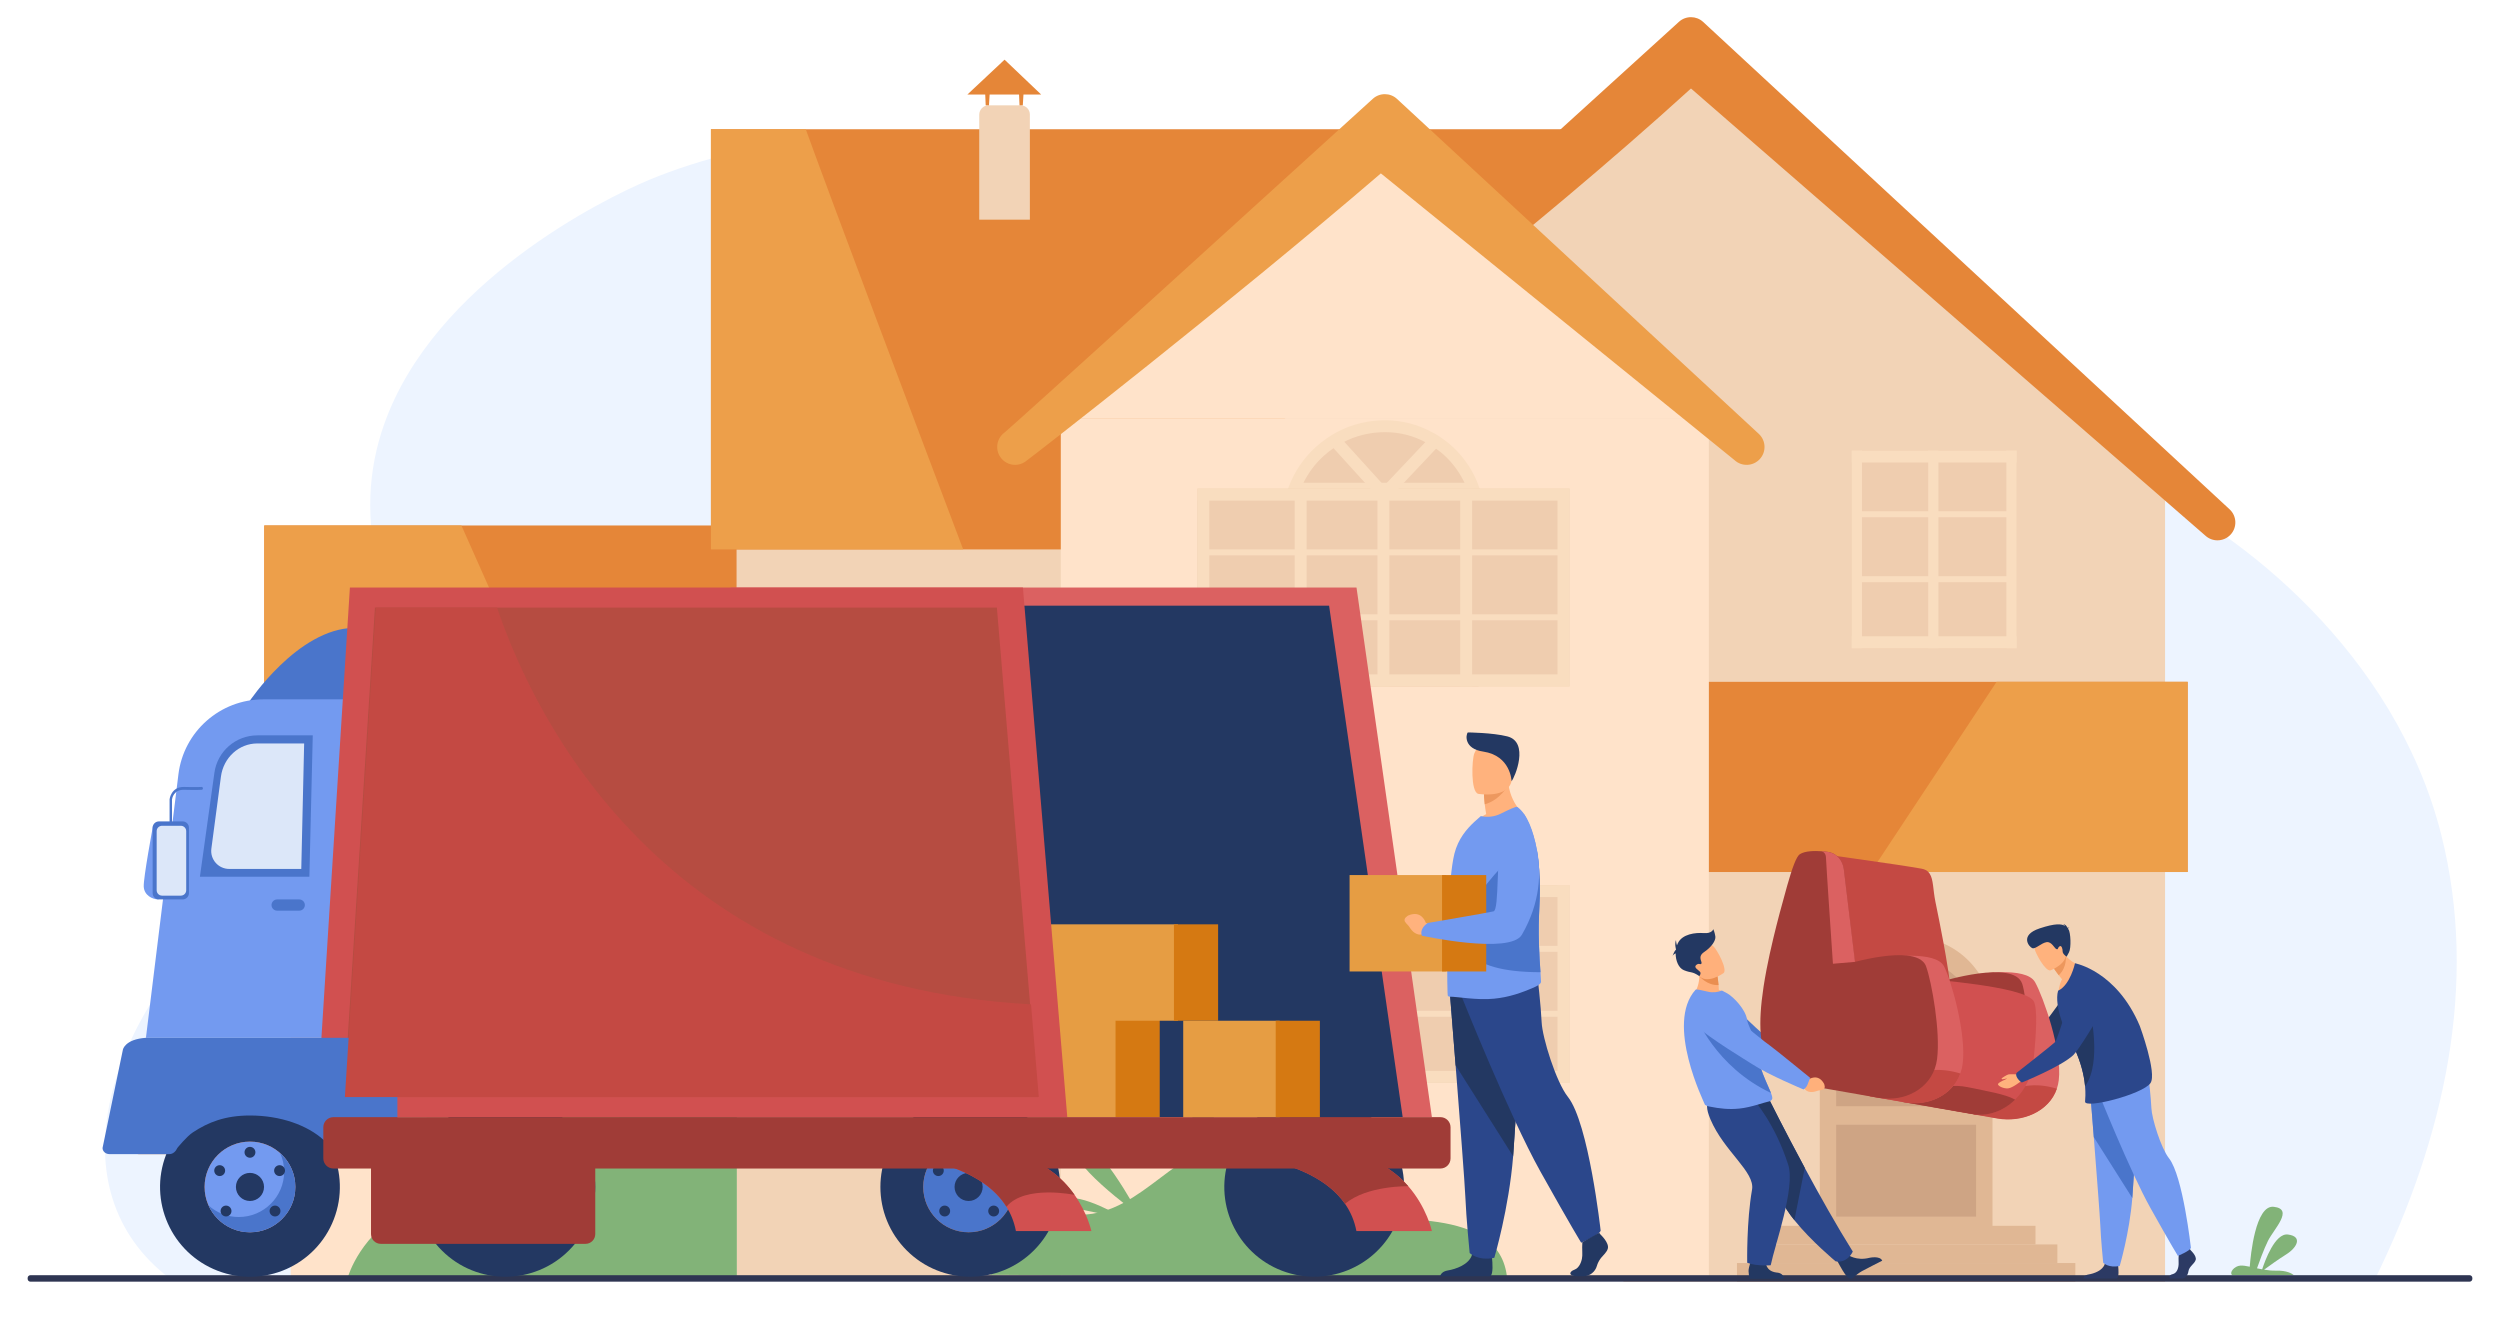 <svg width="633" height="337" viewBox="0 0 633 337" fill="none" xmlns="http://www.w3.org/2000/svg">
<path d="M42.939 323.667C42.967 323.686 601.49 323.601 601.49 323.601C618.701 288.368 627.779 249.335 618.077 211.165C606.442 165.386 567.361 134.631 541.397 122.867C520.116 113.191 500.39 111.93 482.941 113.534C469.45 114.775 457.317 117.729 446.881 119.836C439.518 121.328 432.612 122.464 426.847 122.089C417.272 121.463 409.767 114.616 403.019 107.484C379.099 82.232 351.71 38.577 253.905 33.353C224.84 31.812 191.235 34.371 164.361 45.546C152.934 50.294 109.881 71.542 97.248 107.484C93.257 118.828 92.3 131.634 96.323 145.849C110.561 196.149 88.883 202.408 61.761 226.381C25.561 258.372 13.904 301.538 42.939 323.667Z" fill="#EDF4FF"/>
<path d="M186.561 133.051H66.909V203.266H186.561V133.051Z" fill="#E58638"/>
<path d="M548.196 119.126H411.039V324.52H548.196V119.126Z" fill="#F2D3B6"/>
<path d="M350.639 105.87H186.552V324.008H350.639V105.87Z" fill="#F2D3B6"/>
<path d="M414.573 32.723H180.008V139.116H414.573V32.723Z" fill="#E58638"/>
<path d="M304.835 125.364L428.154 8.871L551.47 125.364H304.835Z" fill="#F2D3B6"/>
<path d="M561.462 136.813C560.359 136.813 559.256 136.415 558.383 135.609L428.154 22.404C386.673 60.138 338.491 96.483 337.043 97.446C334.966 98.83 332.154 98.273 330.763 96.187C329.425 94.181 329.903 91.497 331.808 90.065C334.793 87.598 389.138 38.247 425.105 5.525C426.847 3.943 429.514 3.96 431.232 5.55L564.54 128.966C566.375 130.665 566.484 133.529 564.785 135.362C563.89 136.327 562.676 136.811 561.462 136.811V136.813Z" fill="#E58638"/>
<path d="M432.683 105.87H268.596V324.008H432.683V105.87Z" fill="#FFE3CA"/>
<path d="M268.596 105.87L350.639 28.367L432.683 105.87H268.596Z" fill="#FFE3CA"/>
<path d="M374.377 131.572V173.785H326.179V132.387C326.179 125.236 329.229 118.809 334.121 114.344C334.906 113.619 335.752 112.957 336.627 112.352C337.472 111.718 338.378 111.176 339.315 110.693C342.697 108.912 346.563 107.917 350.671 107.917C354.78 107.917 358.614 108.944 361.965 110.815C362.901 111.268 363.808 111.842 364.654 112.505C365.439 113.049 366.194 113.682 366.919 114.346C371.508 118.661 374.379 124.786 374.379 131.574L374.377 131.572Z" fill="#EFCDAF"/>
<path d="M375.177 125.236H325.569L326.335 123.197C327.751 119.424 330.09 115.982 333.104 113.229C333.913 112.483 334.812 111.772 335.773 111.111C336.561 110.515 337.511 109.926 338.622 109.351C342.278 107.426 346.449 106.408 350.669 106.408C354.889 106.408 359.03 107.448 362.703 109.497C363.647 109.954 364.641 110.578 365.585 111.315C366.278 111.793 367.072 112.434 367.938 113.233C370.908 116.035 373.165 119.489 374.474 123.231L375.179 125.238L375.177 125.236ZM330.045 122.22H370.803C369.62 119.705 367.945 117.39 365.877 115.439C365.222 114.839 364.523 114.25 363.789 113.742C362.946 113.081 362.13 112.571 361.302 112.17C358.011 110.335 354.456 109.424 350.667 109.424C346.878 109.424 343.252 110.322 340.017 112.027C339.047 112.528 338.238 113.026 337.537 113.559C336.638 114.175 335.85 114.8 335.142 115.454C333.031 117.381 331.298 119.688 330.043 122.22H330.045Z" fill="#F9DDBF"/>
<path d="M397.379 123.737H303.181V173.776H397.379V123.737Z" fill="#EFCDAF"/>
<path d="M351.791 123.737H348.771V173.776H351.791V123.737Z" fill="#F9DDBF"/>
<path d="M395.315 139.105H304.292V140.614H395.315V139.105Z" fill="#F9DDBF"/>
<path d="M395.315 155.547H304.292V157.056H395.315V155.547Z" fill="#F9DDBF"/>
<path d="M330.841 123.737H327.82V173.776H330.841V123.737Z" fill="#F9DDBF"/>
<path d="M372.742 123.737H369.721V173.776H372.742V123.737Z" fill="#F9DDBF"/>
<path d="M397.381 123.737H394.36V173.776H397.381V123.737Z" fill="#F9DDBF"/>
<path d="M306.202 123.737H303.181V173.776H306.202V123.737Z" fill="#F9DDBF"/>
<path d="M397.385 170.76H303.187V173.778H397.385V170.76Z" fill="#F9DDBF"/>
<path d="M397.385 123.737H303.187V126.755H397.385V123.737Z" fill="#F9DDBF"/>
<path d="M364.651 112.503L350.427 127.559L336.625 112.352C337.47 111.718 338.376 111.176 339.313 110.693L350.457 122.974L361.963 110.813C362.899 111.266 363.806 111.84 364.651 112.503Z" fill="#F9DDBF"/>
<path d="M397.379 224.126H303.181V274.164H397.379V224.126Z" fill="#EFCDAF"/>
<path d="M351.791 224.123H348.771V274.162H351.791V224.123Z" fill="#F9DDBF"/>
<path d="M395.315 239.491H304.292V241H395.315V239.491Z" fill="#F9DDBF"/>
<path d="M395.315 255.933H304.292V257.442H395.315V255.933Z" fill="#F9DDBF"/>
<path d="M330.841 224.123H327.82V274.162H330.841V224.123Z" fill="#F9DDBF"/>
<path d="M372.742 224.123H369.721V274.162H372.742V224.123Z" fill="#F9DDBF"/>
<path d="M397.381 224.123H394.36V274.162H397.381V224.123Z" fill="#F9DDBF"/>
<path d="M306.202 224.123H303.181V274.162H306.202V224.123Z" fill="#F9DDBF"/>
<path d="M397.385 271.146H303.187V274.164H397.385V271.146Z" fill="#F9DDBF"/>
<path d="M397.385 224.123H303.187V227.142H397.385V224.123Z" fill="#F9DDBF"/>
<path d="M250.724 224.126H208.977V274.164H250.724V224.126Z" fill="#EFCDAF"/>
<path d="M250.728 224.123H248.134V274.162H250.728V224.123Z" fill="#F9DDBF"/>
<path d="M249.81 239.491H209.47V241H249.81V239.491Z" fill="#F9DDBF"/>
<path d="M249.81 255.933H209.47V257.442H249.81V255.933Z" fill="#F9DDBF"/>
<path d="M230.938 224.123H228.344V274.162H230.938V224.123Z" fill="#F9DDBF"/>
<path d="M211.571 224.123H208.977V274.162H211.571V224.123Z" fill="#F9DDBF"/>
<path d="M250.726 271.146H208.979V274.164H250.726V271.146Z" fill="#F9DDBF"/>
<path d="M250.726 224.123H208.979V227.142H250.726V224.123Z" fill="#F9DDBF"/>
<path d="M250.724 152.466H208.977V202.505H250.724V152.466Z" fill="#EFCDAF"/>
<path d="M250.728 152.466H248.134V202.505H250.728V152.466Z" fill="#F9DDBF"/>
<path d="M249.81 167.834H209.47V169.343H249.81V167.834Z" fill="#F9DDBF"/>
<path d="M249.81 184.276H209.47V185.785H249.81V184.276Z" fill="#F9DDBF"/>
<path d="M230.938 152.466H228.344V202.505H230.938V152.466Z" fill="#F9DDBF"/>
<path d="M211.571 152.466H208.977V202.505H211.571V152.466Z" fill="#F9DDBF"/>
<path d="M250.726 199.489H208.979V202.507H250.726V199.489Z" fill="#F9DDBF"/>
<path d="M250.726 152.466H208.979V155.484H250.726V152.466Z" fill="#F9DDBF"/>
<path d="M510.607 114.084H468.86V164.123H510.607V114.084Z" fill="#EFCDAF"/>
<path d="M510.609 114.084H508.015V164.123H510.609V114.084Z" fill="#F9DDBF"/>
<path d="M509.691 129.452H469.351V130.961H509.691V129.452Z" fill="#F9DDBF"/>
<path d="M509.691 145.894H469.351V147.403H509.691V145.894Z" fill="#F9DDBF"/>
<path d="M490.819 114.084H488.225V164.123H490.819V114.084Z" fill="#F9DDBF"/>
<path d="M471.454 114.084H468.86V164.123H471.454V114.084Z" fill="#F9DDBF"/>
<path d="M510.609 161.107H468.862V164.125H510.609V161.107Z" fill="#F9DDBF"/>
<path d="M510.609 114.084H468.862V117.103H510.609V114.084Z" fill="#F9DDBF"/>
<path d="M257.023 117.701C255.56 117.701 254.124 116.993 253.251 115.681C251.912 113.675 252.391 110.991 254.296 109.559C257.285 107.092 311.626 57.741 347.593 25.019C349.333 23.437 351.999 23.454 353.72 25.045L445.326 109.853C447.161 111.553 447.27 114.417 445.571 116.25C443.865 118.089 441.003 118.192 439.169 116.494L349.635 43.9C310.778 77.261 260.979 115.975 259.531 116.94C258.761 117.456 257.888 117.701 257.025 117.701H257.023Z" fill="#ED9F4A"/>
<path d="M186.552 203.277H73.605V323.189H186.552V203.277Z" fill="#FFE3CA"/>
<path d="M553.916 172.64H432.694V220.796H553.916V172.64Z" fill="#E58638"/>
<path d="M481.77 237.142H483.748C495.202 237.142 504.501 246.434 504.501 257.877V311.185H460.772V258.117C460.772 246.539 470.18 237.139 481.767 237.139L481.77 237.142Z" fill="#E0B794"/>
<path d="M500.345 259.42V260.385H464.921V259.6C464.921 250.216 472.531 242.612 481.924 242.612H483.525C492.825 242.612 500.345 250.126 500.345 259.42Z" fill="#CEA484"/>
<path d="M500.343 265.868H464.919V280.094H500.343V265.868Z" fill="#CEA484"/>
<path d="M500.343 284.79H464.919V308.04H500.343V284.79Z" fill="#CEA484"/>
<path d="M515.385 310.374H449.89V315.088H515.385V310.374Z" fill="#E0B794"/>
<path d="M520.927 315.09H444.348V319.804H520.927V315.09Z" fill="#E0B794"/>
<path d="M525.48 319.804H439.797V324.518H525.48V319.804Z" fill="#E0B794"/>
<path d="M161.579 225.3H104.504V293.71H161.579V225.3Z" fill="#EFCDAF"/>
<path d="M161.583 225.298H158.036V293.708H161.583V225.298Z" fill="#F9DDBF"/>
<path d="M160.328 246.308H105.178V248.37H160.328V246.308Z" fill="#F9DDBF"/>
<path d="M160.328 268.786H105.178V270.848H160.328V268.786Z" fill="#F9DDBF"/>
<path d="M134.528 225.298H130.982V293.708H134.528V225.298Z" fill="#F9DDBF"/>
<path d="M108.051 225.298H104.504V293.708H108.051V225.298Z" fill="#F9DDBF"/>
<path d="M161.583 289.586H104.508V293.71H161.583V289.586Z" fill="#F9DDBF"/>
<path d="M161.583 225.298H104.509V229.425H161.583V225.298Z" fill="#F9DDBF"/>
<path d="M148.058 203.266H66.909V133.051H116.83L148.058 203.266Z" fill="#ED9F4A"/>
<path d="M243.882 139.116H180.008V32.723H204.016C210.871 51.673 231.891 107.403 243.88 139.116H243.882Z" fill="#ED9F4A"/>
<path d="M553.916 172.64V220.796H473.705L505.535 172.64H553.916Z" fill="#ED9F4A"/>
<path d="M250.323 26.665H258.428C259.715 26.665 260.762 27.711 260.762 28.997V55.613H247.943V29.042C247.943 27.73 249.009 26.665 250.323 26.665Z" fill="#F2D3B6"/>
<path d="M244.939 23.936H263.625L254.354 15.107L244.939 23.936Z" fill="#E58638"/>
<path d="M250.408 26.667H249.578L249.451 23.686H250.591L250.408 26.667Z" fill="#E58638"/>
<path d="M258.975 26.667H258.143L258.016 23.686H259.158L258.975 26.667Z" fill="#E58638"/>
<path d="M580.822 322.878H565.192C564.356 322.169 565.772 320.557 567.252 320.447C567.896 320.398 568.709 320.533 569.638 320.73C569.852 317.875 571.082 305.045 575.709 305.56C580.914 306.137 575.709 311.21 574.238 314.214C573.148 316.439 571.998 319.629 571.472 321.135C571.895 321.228 572.332 321.318 572.779 321.399C573.467 319.283 576.036 312.164 579.299 312.578C583.131 313.065 581.59 315.918 578.874 317.611C576.881 318.857 574.433 320.627 573.27 321.483C574.255 321.644 575.285 321.753 576.327 321.727C579.005 321.663 580.312 322.452 580.818 322.876L580.822 322.878Z" fill="#82B378"/>
<path d="M186.569 281.613V323.249L88.115 323.277C88.115 323.277 91.264 312.115 103.665 306.016C104.843 305.414 106.128 304.867 107.499 304.402C109.143 303.828 110.893 303.363 112.783 302.979C112.811 302.979 112.839 302.979 112.865 302.951C113.715 302.786 114.534 302.567 115.328 302.295C132.85 296.413 133.644 269.195 183.941 280.957C184.844 281.176 185.719 281.395 186.569 281.613Z" fill="#82B378"/>
<path d="M115.431 306.709C115.431 305.828 115.652 287.783 109.484 289.103C103.315 290.424 115.431 306.709 115.431 306.709Z" fill="#82B378"/>
<path d="M250.764 322.773C250.764 322.773 257.812 307.772 273.672 307.571C289.531 307.369 298.28 288.882 313.067 289.763C327.854 290.645 329.617 305.133 340.19 307.571C350.763 310.01 379.837 304.758 381.601 323.669L250.766 322.773H250.764Z" fill="#82B378"/>
<path d="M288.336 307.571C288.336 307.369 276.883 286.181 272.698 289.733C268.512 293.285 288.336 307.571 288.336 307.571Z" fill="#82B378"/>
<path d="M284.152 308.25C284.152 308.25 273.91 301.978 269.065 303.519C264.219 305.06 284.152 308.25 284.152 308.25Z" fill="#82B378"/>
<path d="M309.152 295.376C309.261 294.715 308.931 278.1 303.425 280.19C297.918 282.28 309.152 295.376 309.152 295.376Z" fill="#82B378"/>
<path d="M312.456 292.293C312.677 291.963 315.981 283.05 313.556 283.05C311.132 283.05 312.674 291.963 312.674 291.963L312.453 292.293H312.456Z" fill="#82B378"/>
<path d="M7.702 322.878H625.298C625.685 322.878 626 323.193 626 323.579V323.817C626 324.203 625.687 324.518 625.298 324.518H7.702C7.315 324.518 7 324.203 7 323.817V323.579C7 323.193 7.315 322.878 7.702 322.878Z" fill="#2E3552"/>
<path d="M343.467 148.756H184.951V282.861H362.555L343.467 148.756Z" fill="#DB6161"/>
<path d="M336.526 153.347H156.873V282.861H355.158L336.526 153.347Z" fill="#233862"/>
<path d="M259.04 282.863H283.47V258.115H259.04V282.863Z" fill="#E69D43"/>
<path d="M282.455 282.863H293.64V258.115H282.455V282.863Z" fill="#D57912"/>
<path d="M257.744 258.451H298.257V234.042H257.744V258.451Z" fill="#E69D43"/>
<path d="M297.242 258.451H308.427V234.042H297.242V258.451Z" fill="#D57912"/>
<path d="M87.25 267.06H35.08C33.808 267.06 32.776 268.091 32.776 269.363V289.92C32.776 291.191 33.808 292.222 35.08 292.222H87.25C88.523 292.222 89.554 291.191 89.554 289.92V269.363C89.554 268.091 88.523 267.06 87.25 267.06Z" fill="#B65615"/>
<path d="M261.77 316.613C270.658 307.732 270.658 293.334 261.77 284.454C252.882 275.574 238.472 275.574 229.584 284.454C220.695 293.334 220.695 307.732 229.584 316.613C238.472 325.493 252.882 325.493 261.77 316.613Z" fill="#233862"/>
<path d="M354.993 305.37C357.672 293.1 349.889 280.983 337.609 278.305C325.328 275.628 313.2 283.404 310.52 295.674C307.841 307.944 315.624 320.061 327.904 322.739C340.185 325.417 352.313 317.64 354.993 305.37Z" fill="#233862"/>
<path d="M84.519 308.737C89.05 297.023 83.219 283.857 71.494 279.329C59.77 274.802 46.592 280.628 42.06 292.343C37.529 304.057 43.361 317.224 55.085 321.751C66.81 326.278 79.988 320.452 84.519 308.737Z" fill="#233862"/>
<path d="M51.802 300.533C51.802 294.194 56.945 289.056 63.289 289.056C69.633 289.056 74.776 294.194 74.776 300.533C74.776 306.872 69.633 312.01 63.289 312.01C56.945 312.01 51.802 306.872 51.802 300.533Z" fill="#D36E2A"/>
<path d="M51.802 300.533C51.802 294.194 56.945 289.056 63.289 289.056C69.633 289.056 74.776 294.194 74.776 300.533C74.776 306.872 69.633 312.01 63.289 312.01C56.945 312.01 51.802 306.872 51.802 300.533Z" fill="#739AF0"/>
<path d="M70.938 291.971C71.584 293.405 71.944 294.996 71.944 296.67C71.944 303.009 66.801 308.147 60.457 308.147C57.52 308.147 54.842 307.043 52.811 305.232C54.608 309.228 58.623 312.01 63.291 312.01C69.636 312.01 74.778 306.872 74.778 300.533C74.778 297.129 73.294 294.072 70.938 291.969V291.971Z" fill="#4A75CB"/>
<path d="M59.73 300.533C59.73 298.567 61.324 296.975 63.291 296.975C65.259 296.975 66.853 298.567 66.853 300.533C66.853 302.499 65.259 304.091 63.291 304.091C61.324 304.091 59.73 302.499 59.73 300.533Z" fill="#233862"/>
<path d="M55.853 306.632C55.853 305.871 56.471 305.255 57.233 305.255C57.994 305.255 58.61 305.873 58.61 306.632C58.61 307.39 57.992 308.008 57.233 308.008C56.473 308.008 55.853 307.39 55.853 306.632Z" fill="#233862"/>
<path d="M54.244 296.402C54.244 295.641 54.862 295.024 55.623 295.024C56.385 295.024 57.003 295.641 57.003 296.402C57.003 297.163 56.385 297.778 55.623 297.778C54.862 297.778 54.244 297.161 54.244 296.402Z" fill="#233862"/>
<path d="M69.408 296.402C69.408 295.641 70.026 295.024 70.788 295.024C71.549 295.024 72.165 295.641 72.165 296.402C72.165 297.163 71.547 297.778 70.788 297.778C70.028 297.778 69.408 297.161 69.408 296.402Z" fill="#233862"/>
<path d="M68.258 306.632C68.258 305.871 68.876 305.255 69.636 305.255C70.395 305.255 71.015 305.873 71.015 306.632C71.015 307.39 70.397 308.008 69.636 308.008C68.874 308.008 68.258 307.39 68.258 306.632Z" fill="#233862"/>
<path d="M61.912 291.763C61.912 291.002 62.53 290.387 63.291 290.387C64.053 290.387 64.669 291.005 64.669 291.763C64.669 292.522 64.051 293.14 63.291 293.14C62.532 293.14 61.912 292.522 61.912 291.763Z" fill="#233862"/>
<path d="M233.766 300.533C233.766 294.194 238.908 289.056 245.253 289.056C251.597 289.056 256.74 294.194 256.74 300.533C256.74 306.872 251.597 312.01 245.253 312.01C238.908 312.01 233.766 306.872 233.766 300.533Z" fill="#D36E2A"/>
<path d="M233.766 300.533C233.766 294.194 238.908 289.056 245.253 289.056C251.597 289.056 256.74 294.194 256.74 300.533C256.74 306.872 251.597 312.01 245.253 312.01C238.908 312.01 233.766 306.872 233.766 300.533Z" fill="#4A75CB"/>
<path d="M241.691 300.533C241.691 298.567 243.285 296.975 245.253 296.975C247.22 296.975 248.814 298.567 248.814 300.533C248.814 302.499 247.22 304.091 245.253 304.091C243.285 304.091 241.691 302.499 241.691 300.533Z" fill="#233862"/>
<path d="M239.194 308.01C239.956 308.01 240.573 307.393 240.573 306.632C240.573 305.87 239.956 305.253 239.194 305.253C238.432 305.253 237.814 305.87 237.814 306.632C237.814 307.393 238.432 308.01 239.194 308.01Z" fill="#233862"/>
<path d="M236.205 296.402C236.205 295.641 236.823 295.024 237.585 295.024C238.346 295.024 238.962 295.641 238.962 296.402C238.962 297.163 238.344 297.778 237.585 297.778C236.825 297.778 236.205 297.161 236.205 296.402Z" fill="#233862"/>
<path d="M251.369 296.402C251.369 295.641 251.987 295.024 252.747 295.024C253.506 295.024 254.126 295.641 254.126 296.402C254.126 297.163 253.508 297.778 252.747 297.778C251.985 297.778 251.369 297.161 251.369 296.402Z" fill="#B65615"/>
<path d="M251.599 308.01C252.361 308.01 252.979 307.393 252.979 306.632C252.979 305.87 252.361 305.253 251.599 305.253C250.837 305.253 250.219 305.87 250.219 306.632C250.219 307.393 250.837 308.01 251.599 308.01Z" fill="#233862"/>
<path d="M243.873 291.763C243.873 291.002 244.491 290.387 245.25 290.387C246.01 290.387 246.63 291.005 246.63 291.763C246.63 292.522 246.012 293.14 245.25 293.14C244.489 293.14 243.873 292.522 243.873 291.763Z" fill="#B65615"/>
<path d="M144.052 316.612C152.94 307.731 152.94 293.333 144.052 284.453C135.164 275.573 120.754 275.573 111.866 284.453C102.978 293.333 102.978 307.731 111.866 316.612C120.754 325.492 135.164 325.492 144.052 316.612Z" fill="#233862"/>
<path d="M63.038 177.744C63.038 177.744 75.388 159.133 89.666 158.978L88.391 179.116L63.038 177.744Z" fill="#4A75CB"/>
<path d="M135.792 262.775H36.947L45.175 196.065C46.511 185.223 55.731 177.077 66.666 177.077H135.794V262.775H135.792Z" fill="#739AF0"/>
<path d="M78.333 221.997H50.616L54.287 195.656C55.042 190.233 59.685 186.194 65.166 186.194H79.192L78.333 221.997Z" fill="#4A75CB"/>
<path d="M76.284 220.014H58.035C55.28 220.014 53.156 217.592 53.519 214.863L55.941 196.638C56.58 191.823 60.509 188.241 65.145 188.241H77.01L76.282 220.012L76.284 220.014Z" fill="#DCE7F9"/>
<path d="M270.237 282.861H80.114L88.595 148.756H259.001L270.237 282.861Z" fill="#D15050"/>
<path d="M262.796 277.776H87.096L94.933 153.842H252.41L260.827 254.299L262.796 277.776Z" fill="#B64C41"/>
<path d="M97.259 262.775H36.947C31.635 263.129 31.122 265.753 31.122 265.753L25.964 290.674C25.964 291.526 26.747 292.222 27.706 292.222H42.871C43.827 292.222 44.518 291.521 44.928 290.634C44.928 290.634 47.26 287.753 48.826 286.722C52.746 284.139 57.003 282.445 63.291 282.445C71.022 282.445 77.851 284.902 81.966 288.657H97.261C99.106 288.657 100.619 287.695 100.619 286.518V264.912C100.619 263.736 99.108 262.773 97.261 262.773L97.259 262.775Z" fill="#4A75CB"/>
<path d="M276.341 311.699H257.227C256.787 309.386 255.956 307.346 254.832 305.549C249.052 296.295 235.54 293.468 227.842 292.604C224.469 292.224 222.21 292.222 222.21 292.222H255.068C263.663 293.386 268.941 298.07 272.086 302.552C275.375 307.234 276.341 311.699 276.341 311.699Z" fill="#D15050"/>
<path d="M362.555 311.699H343.441C342.941 309.067 341.933 306.786 340.566 304.818C331.836 292.239 308.424 292.222 308.424 292.222H341.285C348.472 293.195 353.336 296.63 356.58 300.351C361.264 305.729 362.557 311.699 362.557 311.699H362.555Z" fill="#D15050"/>
<path d="M272.084 302.552C272.084 302.552 259.505 299.901 254.83 305.549C249.05 296.295 235.538 293.468 227.84 292.604C227.683 292.475 227.529 292.349 227.376 292.222H255.066C263.661 293.386 268.939 298.07 272.084 302.552Z" fill="#A03C37"/>
<path d="M356.58 300.351C356.58 300.351 346.058 300.117 340.566 304.818C331.836 292.239 308.424 292.222 308.424 292.222H341.285C348.472 293.195 353.336 296.63 356.58 300.351Z" fill="#A03C37"/>
<path d="M84.422 282.861H364.718C366.13 282.861 367.277 284.006 367.277 285.418V293.311C367.277 294.722 366.132 295.868 364.718 295.868H84.422C83.01 295.868 81.863 294.724 81.863 293.311V285.418C81.863 284.008 83.008 282.861 84.422 282.861Z" fill="#A03C37"/>
<path d="M96.407 286.13H148.253C149.613 286.13 150.72 287.234 150.72 288.595V312.475C150.72 313.834 149.615 314.94 148.253 314.94H96.407C95.047 314.94 93.94 313.836 93.94 312.475V288.595C93.94 287.234 95.045 286.13 96.407 286.13Z" fill="#A03C37"/>
<path d="M263.024 277.776H87.325L95.163 153.842H125.85C135.457 182.153 167.955 249.27 261.056 254.299L263.024 277.776Z" fill="#C44943"/>
<path d="M38.745 209.086C38.745 209.086 36.273 222.353 36.395 224.516C36.518 226.679 38.562 227.733 40.116 227.733L38.745 209.084V209.086Z" fill="#739AF0"/>
<path d="M40.242 207.98H46.248C47.129 207.98 47.844 208.694 47.844 209.575V226.141C47.844 227.022 47.129 227.735 46.248 227.735H40.242C39.361 227.735 38.646 227.022 38.646 226.141V209.575C38.646 208.694 39.361 207.98 40.242 207.98Z" fill="#4A75CB"/>
<path d="M41.03 209.086H45.786C46.539 209.086 47.149 209.697 47.149 210.447V225.414C47.149 226.166 46.537 226.775 45.786 226.775H41.03C40.279 226.775 39.667 226.164 39.667 225.414V210.447C39.667 209.697 40.279 209.086 41.03 209.086Z" fill="#DCE7F9"/>
<path d="M43.244 208.34C43.074 208.34 42.937 208.179 42.937 207.98V202.404C42.937 202.389 42.937 202.374 42.939 202.359C42.944 202.327 43.321 199.152 46.666 199.255C49.723 199.349 51.041 199.255 51.053 199.255C51.223 199.242 51.369 199.395 51.38 199.592C51.39 199.791 51.262 199.96 51.092 199.973C51.038 199.978 49.734 200.07 46.649 199.973C43.956 199.892 43.583 202.171 43.551 202.426V207.978C43.551 208.177 43.413 208.338 43.244 208.338V208.34Z" fill="#4A75CB"/>
<path d="M75.765 230.582H70.172C69.389 230.582 68.747 229.941 68.747 229.159C68.747 228.376 69.389 227.735 70.172 227.735H75.765C76.548 227.735 77.19 228.376 77.19 229.159C77.19 229.941 76.548 230.582 75.765 230.582Z" fill="#4A75CB"/>
<path d="M299.591 282.861H324.022V258.451H299.591V282.861Z" fill="#E69D43"/>
<path d="M323.007 282.861H334.192V258.451H323.007V282.861Z" fill="#D57912"/>
<path d="M377.335 323.144H364.623C364.754 322.687 365.183 321.905 366.591 321.678C368.552 321.358 371.952 320.22 372.71 317.714C372.733 317.633 372.755 317.551 372.774 317.466C373.377 314.786 377.754 318.287 377.754 318.287C377.754 318.287 377.767 318.394 377.786 318.578C377.887 319.556 378.144 322.694 377.335 323.144Z" fill="#233862"/>
<path d="M367.112 251.485C367.112 251.485 367.777 259.774 368.558 269.738C369.62 283.275 370.899 299.901 371.026 303.05C371.244 308.52 372.12 317.268 372.12 317.268C372.12 317.268 374.199 319.348 378.359 318.471C378.359 318.471 382.066 305.982 383.126 292.767C383.143 292.55 383.158 292.332 383.175 292.113C384.16 278.662 385.692 250.334 385.692 250.334L367.112 251.483V251.485Z" fill="#2B478B"/>
<path d="M367.112 251.485C367.112 251.485 367.777 259.774 368.558 269.738L383.126 292.767C383.143 292.55 383.158 292.332 383.175 292.113C384.16 278.662 385.692 250.334 385.692 250.334L367.112 251.483V251.485Z" fill="#233862"/>
<path d="M370.148 252.469C370.148 252.469 382.135 282.49 390.015 296.599C397.896 310.709 400.359 314.645 400.359 314.645C400.359 314.645 404.875 312.84 405.285 311.609C405.285 311.609 402.27 284.372 396.992 277.731C394.01 273.98 390.507 262.719 390.341 258.784C390.176 254.846 389.275 247.054 389.275 247.054L370.146 252.469H370.148Z" fill="#2B478B"/>
<path d="M385.92 206.203C385.92 206.203 377.81 210.173 373.135 208.7C373.135 208.7 374.285 207.227 376.299 206.13C376.138 205.178 376.012 204.351 375.939 203.65C375.741 202.033 375.741 201.116 375.741 201.116L378.869 198.618L381.837 196.228C381.603 202.949 385.92 206.2 385.92 206.2V206.203Z" fill="#FFB27D"/>
<path d="M390.193 248.593C390.211 249.097 389.151 249.671 388.683 249.886C385.212 251.431 381.976 252.509 378.307 252.867C373.973 253.315 368.848 252.327 367.086 252.364C366.906 252.364 366.745 252.293 366.602 252.166C366.475 252.076 366.385 246.777 366.475 240.111C366.475 239.84 366.475 239.57 366.492 239.302V239.212C366.529 236.608 366.619 233.877 366.743 231.146C366.994 225.144 367.462 219.36 368.254 216.162C369.206 212.389 371.365 209.892 373.326 208.076L374.943 206.638C376.561 206.961 378.271 206.871 379.979 206.027C381.85 205.109 383.894 204.083 384.218 204.333C386.664 206.149 388.286 210.267 389.168 215.476C389.672 218.477 389.923 221.836 389.906 225.358C389.906 226.653 389.869 227.982 389.799 229.294C389.367 236.409 389.799 242.589 390.05 246.164C390.123 247.206 390.176 248.014 390.193 248.591V248.593Z" fill="#739AF0"/>
<path d="M390.05 246.166C350.757 246.113 382.802 216.899 382.802 216.899L389.168 215.48C389.672 218.481 389.923 221.84 389.906 225.362C389.906 226.657 389.869 227.986 389.799 229.298C389.367 236.413 389.799 242.593 390.05 246.168V246.166Z" fill="#4A75CB"/>
<path d="M341.714 245.976H366.145V221.566H341.714V245.976Z" fill="#E69D43"/>
<path d="M365.128 245.976H376.312V221.566H365.128V245.976Z" fill="#D57912"/>
<path d="M362.474 234.132L361.019 233.667C361.019 233.667 360 230.303 356.561 231.808C356.561 231.808 355.164 232.548 355.78 233.425C356.395 234.299 356.282 233.838 357.123 235.101C357.964 236.361 359.294 236.962 360.356 236.484L361.564 236.518L362.474 234.134V234.132Z" fill="#FFB27D"/>
<path d="M385.922 206.194C385.922 206.194 394.819 220.333 385.342 236.672C382.384 241.772 360.036 236.925 360.036 236.925C360.036 236.925 359.165 235.354 361.497 233.697C361.497 233.697 376.376 231.18 378.151 230.758C379.723 230.383 378.674 215.935 380.474 211.744C382.272 207.551 385.924 206.196 385.924 206.196L385.922 206.194Z" fill="#739AF0"/>
<path d="M381.89 198.801C381.89 198.801 379.841 202.591 375.939 203.652C375.741 202.035 375.741 201.118 375.741 201.118L378.87 198.621L381.89 198.801Z" fill="#ED985F"/>
<path d="M374.315 201.009C374.315 201.009 382.051 202.293 382.779 197.467C383.504 192.642 384.993 189.557 380.084 188.533C375.175 187.508 373.935 189.206 373.302 190.758C372.667 192.31 372.324 200.55 374.317 201.009H374.315Z" fill="#FFB27D"/>
<path d="M382.727 197.8C382.727 197.8 382.57 191.334 375.52 190.297C370.693 189.585 371.094 186.091 371.646 185.452C371.646 185.452 377.887 185.504 381.637 186.449C387.31 187.877 383.564 196.839 382.727 197.8Z" fill="#233862"/>
<path d="M405.287 312.621L404.911 312.139L400.651 314.525C400.61 315.339 400.588 316.28 400.635 317.105C400.668 317.665 400.636 318.235 400.533 318.778C400.445 319.2 399.992 321.003 398.672 321.476C397.175 322.014 397.055 323.163 399.61 323.144C400.067 323.14 400.518 323.138 400.944 323.138C402.541 323.133 403.903 322.049 404.336 320.516C404.508 319.914 404.824 319.234 405.373 318.514C406.044 317.729 406.836 317.037 407.091 316.177C407.529 314.7 405.285 312.623 405.285 312.623L405.287 312.621Z" fill="#233862"/>
<path d="M507.49 268.773L506.067 269.043C506.067 269.043 503.402 268.413 502.422 271.221C502.422 271.221 502.104 272.411 502.993 272.349C503.881 272.286 503.531 272.181 504.786 272.119C506.041 272.057 507.157 271.425 507.451 270.554L508.146 269.785L507.487 268.773H507.49Z" fill="#FFB27D"/>
<path d="M506.573 269.935C506.136 268.99 506.187 268.825 506.187 268.825C506.187 268.825 514.321 262.96 515.061 262.376C515.799 261.793 523.589 251.002 523.589 251.002L533.184 252.344C533.184 252.344 520.272 265.118 518.372 266.559C515.231 268.942 507.511 271.062 507.511 271.062C507.511 271.062 506.917 270.679 506.573 269.935Z" fill="#233862"/>
<path d="M457.819 271.337L458.783 272.117C458.783 272.117 461.417 271.174 462.012 274.301C462.012 274.301 462.17 275.635 461.325 275.637C460.48 275.639 460.829 275.491 459.632 275.525C458.435 275.56 457.444 274.93 457.268 273.961L456.695 273.14L457.819 271.337Z" fill="#EA8E50"/>
<path d="M457.71 273.013C458.478 272.211 458.416 271.62 458.416 271.62C458.416 271.62 449.521 264.344 448.62 263.751C448.004 263.348 441.454 257.545 438.392 254.008C436.873 252.252 434.991 252.934 432.839 253.551L431.067 254.059C428.926 254.672 428.37 257.665 430.128 259.118C435.073 263.212 443.303 267.817 444.841 268.784C448.662 271.187 456.144 274.04 456.144 274.04C456.144 274.04 457.051 273.703 457.71 273.015V273.013Z" fill="#4A75CB"/>
<path d="M520.792 275.661C518.814 281.48 512.036 284.226 505.769 283.135L493.353 280.972L500.313 246.749C500.313 246.749 512.92 244.533 515.265 248.664C517.318 252.284 522.199 266.046 521.277 273.53C521.184 274.28 521.019 274.992 520.792 275.663V275.661Z" fill="#DB6161"/>
<path d="M491.568 248.531C491.568 248.531 509.807 242.908 512.004 249.041C513.171 252.297 513.896 264.743 512.943 272.22C512.019 279.485 506.788 283.315 500.36 282.194L488.944 280.205L491.568 248.533V248.531Z" fill="#A03C37"/>
<path d="M493.889 253.817C493.621 254.518 492.147 254.955 490.032 255.202C489.658 255.245 489.266 255.283 488.856 255.315C481.703 255.871 469.401 254.732 468.334 254.014C466.86 253.024 463.132 216.503 463.132 216.503C463.132 216.503 472.555 217.783 480.019 218.906C482.572 219.292 484.895 219.658 486.535 219.948C486.734 219.984 486.921 220.029 487.092 220.085C487.785 220.31 488.26 220.698 488.599 221.219C489.57 222.713 489.425 225.302 490.042 228.301C490.654 231.266 491.394 234.964 492.07 238.621C492.244 239.564 492.413 240.503 492.576 241.429C492.621 241.69 492.666 241.95 492.711 242.207C493.677 247.806 494.321 252.679 493.889 253.815V253.817Z" fill="#C44943"/>
<path d="M520.792 275.661C518.813 281.48 512.014 284.306 505.747 283.213L499.601 282.139C504.14 280.096 509.371 272.196 520.792 275.661Z" fill="#C44943"/>
<path d="M510.24 278.394C507.262 281.303 503.214 282.795 499.131 282.014L481.527 278.955L473.093 277.489L488.032 247.918C488.032 247.918 512.467 249.716 514.872 253.414C515.99 255.131 515.593 261.958 514.849 268.782C514.428 272.629 512.699 275.993 510.242 278.389L510.24 278.394Z" fill="#D15050"/>
<path d="M510.234 278.428C507.256 281.337 503.218 282.84 499.135 282.059L481.521 278.99C483.896 277.613 491.27 273.819 498.206 275.266C503.463 276.364 507.674 277.02 510.236 278.426L510.234 278.428Z" fill="#A03C37"/>
<path d="M496.372 271.729C494.353 277.356 488.187 280.072 482.523 279.086L471.106 277.097L478.088 242.379C478.088 242.379 490.135 240.599 492.239 244.689C494.085 248.274 497.908 261.815 496.955 269.292C496.846 270.156 496.648 270.97 496.374 271.729H496.372Z" fill="#DB6161"/>
<path d="M496.359 271.808C494.34 277.435 488.172 280.151 482.51 279.165L473.374 277.573C478.156 275.423 485.312 268.424 496.359 271.808Z" fill="#C44943"/>
<path d="M456.805 274.685C452.082 273.83 448.628 271.71 446.935 267.223C445.699 263.963 445.599 259.954 445.802 256.477C445.92 254.477 446.161 252.282 446.528 249.879C446.74 248.484 446.993 247.017 447.289 245.476C447.759 243.015 448.336 240.366 449.019 237.519C449.975 233.519 451.138 229.124 452.501 224.303C453.745 219.9 454.826 216.857 455.725 216.278C457.053 215.425 459.512 215.416 461.203 215.536C462.861 215.65 464.003 215.759 465.153 216.781C466.06 217.585 466.682 218.766 466.848 220.128C467.403 224.76 468.397 233.041 469.422 241.699C469.429 241.742 469.433 241.785 469.437 241.83C469.495 242.327 469.555 242.827 469.613 243.326C469.62 243.377 469.624 243.427 469.632 243.478C469.635 243.504 469.639 243.53 469.639 243.53C469.639 243.53 469.665 243.549 469.688 243.543C469.817 243.51 469.971 243.47 470.107 243.438C470.111 243.438 470.117 243.433 470.124 243.433C473.846 242.505 479.077 241.523 482.894 241.95C484.872 242.171 487.026 242.833 487.693 244.715C489.133 248.752 491.349 261.227 490.469 268.139C489.592 275.028 483.196 278.707 477.021 278.102C476.655 278.066 476.326 278.089 476.022 278.036L456.802 274.687L456.805 274.685Z" fill="#A03C37"/>
<path d="M464.099 244.021C464.099 244.021 462.402 219.146 462.329 217.069C462.297 216.143 461.773 215.718 461.203 215.534C462.252 215.609 463.003 215.731 463.003 215.731C465.03 216.085 466.579 217.849 466.854 220.117C467.453 225.064 468.583 234.252 469.688 243.543L464.099 244.023V244.021Z" fill="#DB6161"/>
<path d="M467.862 317.716C467.862 317.716 470.021 319.333 473.329 318.48C473.329 318.48 475.996 317.873 476.582 319.202C476.582 319.202 472.492 321.279 471.456 321.845C470.675 322.274 469.862 322.949 469.287 323.47C468.832 323.884 468.122 323.828 467.734 323.35C467.553 323.129 467.347 322.865 467.122 322.561C466.491 321.708 465.022 318.949 465.022 318.949L467.862 317.716Z" fill="#233862"/>
<path d="M469.128 316.895C469.128 316.895 467.813 319.924 464.779 319.367C464.779 319.367 458.587 314.259 454.342 308.951C452.962 307.228 451.788 305.483 451.097 303.886C448.28 297.371 440.679 287.654 435.847 282.73L447.939 278.359C447.939 278.359 451.812 286.143 456.965 295.706C460.679 302.595 465.056 310.407 469.128 316.895Z" fill="#2B478B"/>
<path d="M456.965 295.706L454.342 308.951C452.962 307.228 451.788 305.483 451.097 303.886C448.28 297.371 440.679 287.654 435.847 282.73L447.939 278.359C447.939 278.359 451.812 286.143 456.965 295.706Z" fill="#233862"/>
<path d="M447.081 319.474C447.081 319.474 446.95 321.89 449.881 322.214C449.881 322.214 451.651 322.25 451.655 323.787H443.041C443.041 323.787 442.794 323.168 442.734 321.839C442.689 320.818 443.723 318.152 443.723 318.152L447.081 319.476V319.474Z" fill="#233862"/>
<path d="M443.972 278.359C443.972 278.359 449.36 284.274 452.78 294.927C454.64 300.724 449.37 315.298 448.343 320.364C448.343 320.364 444.807 320.664 442.389 319.729C442.389 319.729 442.204 309.27 443.618 301.208C444.41 296.696 436.525 291.56 433.082 283.408C430.739 277.862 433.59 277.956 437.094 277.823L443.974 278.359H443.972Z" fill="#2B478B"/>
<path d="M437.755 251.976C434.757 253.667 428.621 252.106 428.621 252.106C428.621 252.106 431.112 249.26 429.982 244.677L432.335 245.871L434.863 247.152C434.863 247.152 435.026 247.963 435.139 249.416C435.167 249.791 435.193 250.209 435.212 250.666C436.751 251.131 437.755 251.973 437.755 251.973V251.976Z" fill="#FFB07B"/>
<path d="M448.744 278.055C448.744 278.582 448.137 278.833 448.008 278.859C446.8 279.08 443.423 280.392 440.383 280.692C437.823 280.96 435.446 280.704 432.835 280.181C432.49 280.111 431.677 279.894 431.621 279.562C431.548 279.2 421.548 259.193 429.323 250.599C429.505 250.398 431.039 250.76 432.442 251.095C433.738 251.401 434.927 251.23 435.989 250.805L437.304 251.498C438.92 252.398 441.979 255.594 442.337 258.102C442.52 259.378 443.249 260.323 443.462 261.444C443.541 261.86 443.62 262.265 443.702 262.659C443.861 263.435 444.026 264.173 444.193 264.874C444.65 266.771 445.133 268.404 445.607 269.815C446.111 271.313 446.607 272.559 447.049 273.601C447.622 274.953 448.107 275.963 448.409 276.737C448.624 277.281 448.746 277.708 448.746 278.055H448.744Z" fill="#739AF0"/>
<path d="M448.409 276.737C434.292 270.091 429.404 257.33 429.404 257.33C429.404 257.33 440.874 261.558 443.704 262.657C443.863 263.433 444.028 264.171 444.195 264.872C444.652 266.769 445.135 268.402 445.609 269.813C446.114 271.311 446.609 272.557 447.051 273.598C447.624 274.951 448.109 275.961 448.411 276.735L448.409 276.737Z" fill="#4A75CB"/>
<path d="M456.667 272.885L457.888 273.33C457.888 273.33 460.332 271.605 461.853 274.411C461.853 274.411 462.402 275.637 461.531 275.903C460.66 276.169 460.978 275.918 459.752 276.325C458.53 276.732 457.322 276.439 456.86 275.566L456.032 274.96L456.669 272.885H456.667Z" fill="#FFB07B"/>
<path d="M457.671 274.61C458.122 273.433 458.328 272.902 458.328 272.902C458.328 272.902 449.111 265.395 448.171 264.752C447.532 264.312 441.16 259.553 438.053 255.845C436.512 254.006 434.082 253.165 431.732 253.656L429.797 254.061C427.461 254.55 426.701 257.506 428.514 259.058C433.618 263.431 442.228 268.501 443.833 269.555C447.817 272.175 456.633 275.843 456.633 275.843C456.633 275.843 457.317 275.532 457.671 274.608V274.61Z" fill="#739AF0"/>
<path d="M435.139 249.418C432.191 249.583 430.276 247.152 430.276 247.152C430.276 247.152 431.608 246.415 432.335 245.873L434.863 247.155C434.863 247.155 435.026 247.965 435.139 249.418Z" fill="#EA8E50"/>
<path d="M436.394 246.396C436.394 246.396 431.93 249.598 429.977 246.788C428.025 243.98 426.133 242.501 428.902 240.338C431.67 238.175 432.977 238.859 433.856 239.637C434.736 240.415 437.508 245.491 436.397 246.396H436.394Z" fill="#FFB07B"/>
<path d="M434.326 237.099C434.165 236.018 433.805 235.26 433.805 235.26C433.805 235.26 433.524 236.419 431.404 236.258C429.282 236.098 425.92 236.466 424.8 238.882C424.729 239.037 424.665 239.195 424.609 239.356C424.405 238.82 424.358 238.018 424.358 238.018C423.955 239.058 424.358 240.359 424.358 240.359C424.352 240.398 424.347 240.434 424.341 240.473C423.873 240.867 423.481 242.098 423.481 242.098C423.622 241.755 423.966 241.532 424.275 241.392C424.266 243.272 425.028 245.11 426.366 245.656C428.325 246.456 428.308 245.845 430.278 247.15C430.278 247.15 430.805 246.496 430.445 246.055C430.085 245.615 428.724 244.974 429.484 244.336C430.243 243.697 430.524 244.415 430.805 243.976C431.086 243.536 429.685 242.256 431.486 241.056C433.286 239.856 434.487 238.177 434.328 237.097L434.326 237.099Z" fill="#233862"/>
<path d="M554.74 316.627C554.74 316.627 556.242 318.019 555.95 319.007C555.656 319.995 554.3 320.655 554.118 321.862C553.935 323.071 553.201 323.729 552.541 323.729H549.395C549.395 323.729 548.91 322.878 550.082 322.623C551.255 322.366 551.697 320.947 551.624 319.628C551.552 318.31 551.734 316.552 551.734 316.552L554.225 315.967L554.738 316.627H554.74Z" fill="#2C3A64"/>
<path d="M536.014 323.68C535.977 323.699 535.917 323.716 535.836 323.731H527.498C527.565 323.44 527.827 322.855 528.831 322.692C530.144 322.48 532.42 321.716 532.929 320.038C532.946 319.984 532.959 319.929 532.972 319.873C533.375 318.079 536.306 320.422 536.306 320.422C536.306 320.422 536.314 320.492 536.327 320.615C536.396 321.273 536.57 323.401 536.014 323.68Z" fill="#2C3A64"/>
<path d="M529.178 275.693C529.178 275.693 529.625 281.243 530.146 287.916C530.858 296.979 531.712 308.111 531.798 310.22C531.944 313.881 532.532 319.74 532.532 319.74C532.532 319.74 533.924 321.131 536.709 320.546C536.709 320.546 539.191 312.184 539.902 303.335C539.912 303.189 539.923 303.043 539.934 302.897C540.592 293.89 541.618 274.923 541.618 274.923L529.176 275.693H529.178Z" fill="#739AF0"/>
<path d="M529.178 275.693C529.178 275.693 529.625 281.243 530.146 287.916L539.899 303.335C539.91 303.189 539.921 303.043 539.932 302.897C540.59 293.89 541.616 274.923 541.616 274.923L529.174 275.693H529.178Z" fill="#4A75CB"/>
<path d="M531.212 276.353C531.212 276.353 539.239 296.454 544.514 305.901C549.792 315.348 551.44 317.984 551.44 317.984C551.44 317.984 554.463 316.775 554.738 315.952C554.738 315.952 552.719 297.714 549.185 293.268C547.188 290.756 544.843 283.217 544.733 280.582C544.624 277.946 544.019 272.728 544.019 272.728L531.21 276.353H531.212Z" fill="#739AF0"/>
<path d="M527.677 244.707C527.677 244.707 524.402 250.462 521.201 251.215C521.201 251.215 521.334 249.281 522.113 247.958C521.794 247.583 521.515 247.236 521.27 246.927C520.466 245.896 520.081 245.264 520.081 245.264L521.167 242.346L521.903 240.366C522.257 241.009 522.648 241.555 523.055 242.025C525.153 244.434 527.674 244.707 527.674 244.707H527.677Z" fill="#FFB27D"/>
<path d="M523.059 242.025C523.059 242.025 523.45 244.91 521.272 246.927C520.468 245.896 520.084 245.264 520.084 245.264L521.169 242.346C522.334 241.993 523.057 242.025 523.057 242.025H523.059Z" fill="#ED975D"/>
<path d="M519.221 245.69C519.221 245.69 524.113 243.785 522.879 240.758C521.646 237.731 521.444 235.448 518.269 236.537C515.093 237.626 514.96 239.026 515.128 240.136C515.295 241.247 517.917 246.108 519.223 245.69H519.221Z" fill="#FFB27D"/>
<path d="M544.495 274.246C542.521 277.082 527.765 280.87 527.94 278.906C528.007 278.156 528.097 276.831 527.94 275.035C527.904 274.614 527.85 274.169 527.784 273.697C527.408 271.118 526.518 267.802 524.531 263.965C524.383 263.678 524.227 263.388 524.066 263.095C523.248 261.609 522.551 260.038 522.019 258.501C520.995 255.549 520.586 252.724 521.101 250.878C521.101 250.869 521.105 250.861 521.109 250.852C524.194 249.427 525.389 243.901 525.389 243.901C525.389 243.901 535.913 245.787 541.809 259.804C541.809 259.804 546.216 271.776 544.497 274.246H544.495Z" fill="#2B478B"/>
<path d="M527.938 275.037C527.902 274.617 527.848 274.171 527.782 273.699C527.406 271.12 526.516 267.804 524.529 263.967C524.87 261.903 525.34 260.184 525.857 259.412C527.955 256.269 529.178 255.778 529.178 255.778C529.178 255.778 532.326 269.041 527.936 275.037H527.938Z" fill="#233862"/>
<path d="M523.581 235.137C523.615 235.069 523.714 234.998 523.958 234.923C523.958 234.923 523.731 234.846 523.465 234.904C523.328 234.569 522.993 233.999 522.366 233.995C522.366 233.995 522.725 234.089 522.858 234.447C522 233.903 520.41 233.746 516.438 235.067C511.206 236.807 513.819 239.845 514.613 240.087C515.406 240.331 516.865 238.769 518.178 238.554C519.491 238.342 520.202 240.168 520.704 240.321C521.204 240.473 520.92 240.057 521.444 239.639C521.967 239.223 522.27 240.203 522.257 240.891C522.246 241.579 523.268 242.231 523.268 242.231L523.866 241.131C524.465 240.031 524.302 236.042 523.731 235.324C523.679 235.26 523.63 235.195 523.579 235.131L523.581 235.137Z" fill="#233862"/>
<path d="M510.785 272.04C510.785 272.04 508.949 271.944 508.543 272.04C508.138 272.136 506.799 272.97 506.799 273.09C506.799 273.21 506.882 273.294 507.133 273.268C507.385 273.245 508.185 273.007 508.148 273.114C508.112 273.221 505.835 274.068 505.887 274.546C505.938 275.024 507.372 275.691 508.472 275.573C509.571 275.453 511.532 273.896 511.686 273.791C511.841 273.686 510.785 272.04 510.785 272.04Z" fill="#FFB27D"/>
<path d="M510.8 272.983C510.217 272.042 510.637 271.613 510.637 271.613C510.637 271.613 519.631 264.578 520.335 263.866C521.041 263.155 524.304 251.838 524.304 251.838C524.304 251.838 525.428 247.257 528.058 246.754C530.346 246.314 531.927 247.446 532.961 248.771C534.192 250.351 534.315 252.529 533.291 254.25C530.996 258.115 526.363 265.789 525.01 267.101C522 270.019 511.926 274.096 511.926 274.096C511.926 274.096 511.255 273.723 510.796 272.983H510.8Z" fill="#2B478B"/>
</svg>
